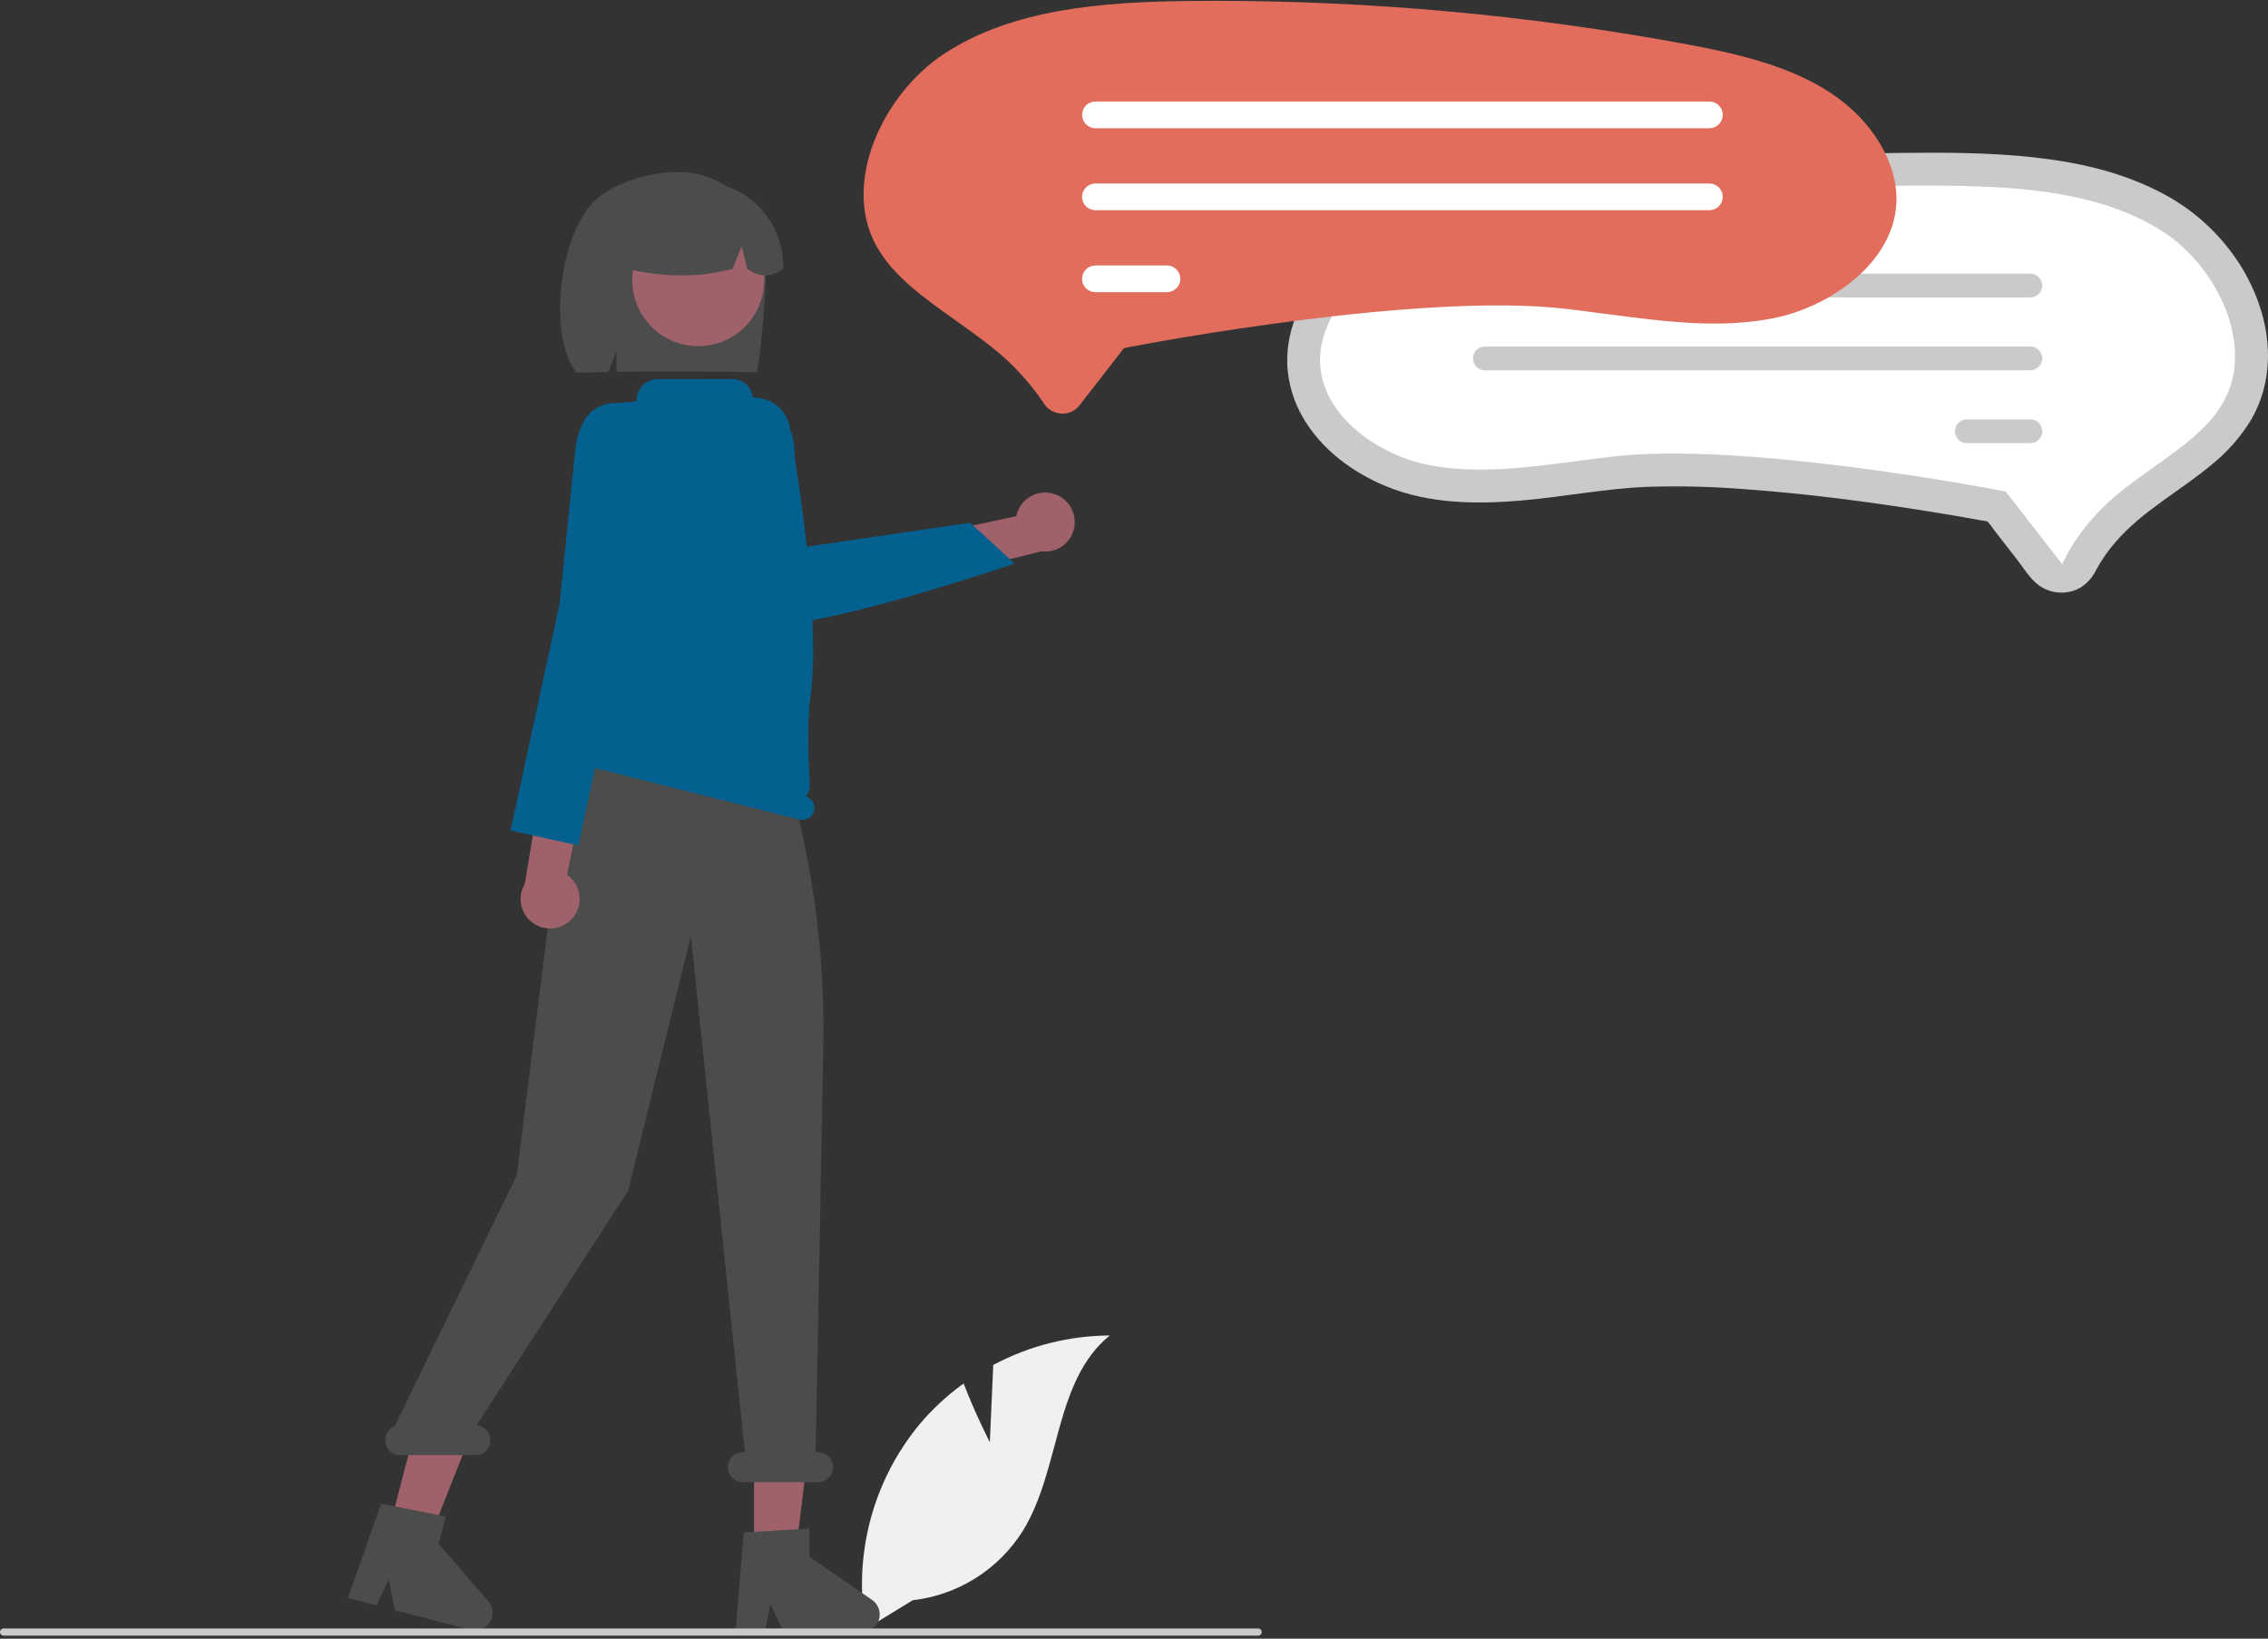 <svg xmlns="http://www.w3.org/2000/svg" fill="none" viewBox="0 0 256 185" height="185" width="256">
<rect x="0" y="0" width="256" height="185" fill="#333333" stroke="none"/>
<g id="Illustrations">
<path fill="#F0F0F0" d="M111.726 162.825L112.114 154.099C116.16 151.936 120.673 150.794 125.26 150.771C118.946 155.933 119.735 165.883 115.455 172.825C114.103 174.98 112.284 176.803 110.132 178.159C107.98 179.515 105.551 180.369 103.024 180.659L97.74 183.894C97.015 179.852 97.175 175.701 98.209 171.727C99.242 167.753 101.125 164.051 103.728 160.875C105.205 159.107 106.899 157.533 108.77 156.189C110.036 159.526 111.726 162.825 111.726 162.825Z" id="Vector"></path>
<path fill="#CACACA" d="M145.312 41.417C145.451 43.401 146.035 45.328 147.022 47.055C149.101 50.706 152.666 53.349 156.506 54.92C161.303 56.883 166.65 56.944 171.741 56.506C176.47 56.099 181.15 55.157 185.896 54.963C189.567 54.846 193.241 54.933 196.901 55.225C204.003 55.73 211.075 56.665 218.102 57.799C220.005 58.102 221.904 58.428 223.799 58.776C223.978 58.792 224.155 58.825 224.328 58.874C224.363 58.889 224.418 58.878 224.449 58.897C224.507 58.934 224.218 58.806 224.393 58.951C224.637 59.206 224.854 59.486 225.042 59.786L227.637 63.125C228.381 64.083 229.072 65.247 230.034 66.002C230.712 66.525 231.53 66.837 232.385 66.897C233.24 66.956 234.093 66.761 234.838 66.336C235.615 65.845 236.235 65.141 236.624 64.307C237.221 63.212 237.933 62.184 238.749 61.241C241.836 57.639 246.127 55.424 249.716 52.393C251.454 50.985 252.938 49.289 254.102 47.379C255.096 45.651 255.713 43.732 255.915 41.749C256.344 37.721 255.108 33.613 253.03 30.187C250.769 26.506 247.52 23.532 243.654 21.605C239.31 19.392 234.504 18.314 229.686 17.777C224.571 17.207 219.396 17.209 214.256 17.266C208.487 17.33 202.729 17.584 196.981 18.027C191.225 18.473 185.492 19.106 179.782 19.927C174.303 20.715 168.757 21.536 163.393 22.93C158.655 24.161 153.93 26.086 150.392 29.573C147.246 32.674 145.058 36.917 145.312 41.417Z" id="Vector_2"></path>
<path fill="white" d="M170.346 25.228C165.231 26.172 159.878 27.327 155.586 30.125C151.341 32.893 148.761 37.245 149.012 41.212C149.379 47.006 155.539 51.339 161.149 52.474C166.523 53.561 172.121 52.825 178.047 52.045C179.358 51.872 180.715 51.694 182.056 51.539C196.645 49.852 224.037 55.047 225.196 55.269L226.4 55.499L232.776 63.704C234.228 60.473 236.751 57.599 239.431 55.458C240.658 54.477 241.938 53.567 243.175 52.687C246.333 50.441 249.316 48.32 250.962 45.406C254.547 39.06 250.311 30.211 244.267 26.238C237.457 21.763 228.483 21.061 219.8 20.968C218.896 20.959 217.991 20.954 217.086 20.954C201.408 20.956 185.764 22.387 170.346 25.228Z" id="Vector_3"></path>
<path fill="#CACACA" d="M166.265 32.241C166.264 32.065 166.299 31.891 166.366 31.729C166.433 31.566 166.532 31.418 166.656 31.294C166.78 31.169 166.928 31.07 167.09 31.003C167.253 30.935 167.427 30.9 167.603 30.9H229.178C229.533 30.9 229.874 31.041 230.125 31.293C230.377 31.544 230.518 31.885 230.518 32.24C230.518 32.595 230.377 32.936 230.125 33.187C229.874 33.438 229.533 33.58 229.178 33.58H167.603C167.248 33.579 166.908 33.438 166.657 33.187C166.406 32.936 166.265 32.596 166.265 32.241Z" id="Vector_4"></path>
<path fill="#CACACA" d="M166.265 40.465C166.264 40.289 166.299 40.114 166.366 39.952C166.433 39.789 166.532 39.642 166.656 39.517C166.78 39.392 166.928 39.294 167.09 39.226C167.253 39.159 167.427 39.124 167.603 39.123H229.181C229.357 39.124 229.531 39.159 229.693 39.226C229.856 39.294 230.004 39.392 230.128 39.517C230.252 39.642 230.351 39.789 230.418 39.952C230.485 40.114 230.519 40.289 230.519 40.465C230.519 40.641 230.484 40.815 230.417 40.977C230.349 41.14 230.25 41.287 230.126 41.412C230.001 41.536 229.853 41.634 229.691 41.702C229.528 41.769 229.354 41.803 229.178 41.803H167.603C167.248 41.803 166.908 41.661 166.657 41.411C166.406 41.16 166.265 40.819 166.265 40.465Z" id="Vector_5"></path>
<path fill="#CACACA" d="M220.664 48.688C220.664 48.512 220.698 48.338 220.765 48.175C220.833 48.013 220.931 47.865 221.055 47.74C221.18 47.616 221.327 47.517 221.49 47.449C221.652 47.382 221.826 47.347 222.002 47.347H229.178C229.533 47.347 229.874 47.488 230.125 47.739C230.377 47.991 230.518 48.331 230.518 48.687C230.518 49.042 230.377 49.383 230.125 49.634C229.874 49.885 229.533 50.026 229.178 50.026H222.002C221.648 50.026 221.307 49.885 221.056 49.634C220.806 49.383 220.664 49.043 220.664 48.688Z" id="Vector_6"></path>
<path fill="#4C4C4C" d="M85.988 25.709C85.347 24.229 84.376 22.917 83.147 21.872C81.919 20.828 80.468 20.08 78.904 19.686C75.433 18.783 70.351 20.159 67.742 22.133C62.969 25.745 61.805 38.153 65.084 42.074C65.736 42.048 67.987 42.029 68.647 42.01L69.581 39.647V41.987C74.733 41.866 80.097 41.941 85.464 42.02C85.945 39.243 87.091 28.379 85.988 25.709Z" id="Vector_7"></path>
<path fill="#9F616A" d="M85.113 175.33H89.813L92.048 157.203L85.112 157.204L85.113 175.33Z" id="Vector_8"></path>
<path fill="#9F616A" d="M43.974 172.408L48.521 173.593L55.257 156.616L48.545 154.867L43.974 172.408Z" id="Vector_9"></path>
<path fill="#E8ADA4" d="M69.872 63.996L68.808 66.765L69.021 69.534L89.861 76.752L88.827 64.635L86.484 61.867L69.872 63.996Z" id="Vector_10"></path>
<path fill="#9F616A" d="M78.812 39.082C82.923 39.082 86.256 35.749 86.256 31.638C86.256 27.527 82.923 24.195 78.812 24.195C74.702 24.195 71.369 27.527 71.369 31.638C71.369 35.749 74.702 39.082 78.812 39.082Z" id="Vector_11"></path>
<path fill="#4C4C4C" d="M83.928 21.946C82.497 21.074 80.859 20.602 79.184 20.58C77.509 20.558 75.859 20.986 74.407 21.82C72.954 22.654 71.752 23.863 70.926 25.32C70.101 26.778 69.682 28.43 69.714 30.105C73.771 31.142 78.095 31.576 82.677 30.355L83.724 27.791L84.342 30.357C85.743 31.343 87.097 31.341 88.401 30.351C88.456 28.681 88.072 27.026 87.287 25.551C86.502 24.076 85.344 22.833 83.928 21.946Z" id="Vector_12"></path>
<path fill="#4C4C4C" d="M83.948 173.012L91.377 172.569V175.752L98.44 180.63C98.788 180.871 99.051 181.217 99.189 181.618C99.328 182.018 99.334 182.453 99.208 182.858C99.082 183.262 98.83 183.616 98.488 183.867C98.147 184.119 97.734 184.254 97.31 184.254H88.465L86.941 181.106L86.346 184.254H83.011L83.948 173.012Z" id="Vector_13"></path>
<path fill="#4C4C4C" d="M43.018 169.763L50.319 171.208L49.516 174.288L55.12 180.79C55.397 181.111 55.564 181.512 55.597 181.935C55.63 182.358 55.526 182.78 55.302 183.14C55.078 183.499 54.745 183.778 54.351 183.935C53.957 184.092 53.523 184.119 53.113 184.012L44.554 181.781L43.873 178.35L42.503 181.247L39.276 180.405L43.018 169.763Z" id="Vector_14"></path>
<path fill="#4C4C4C" d="M44.55 161.008L58.326 132.696L62.65 98.236C59.669 92.698 65.206 81.431 65.206 81.431V76.7L86.656 80.747C91.043 92.713 93.171 105.39 92.93 118.132L92.066 163.94H92.337C92.787 163.94 93.218 164.118 93.537 164.436C93.855 164.755 94.033 165.186 94.033 165.636C94.033 166.086 93.855 166.517 93.537 166.836C93.218 167.154 92.787 167.332 92.337 167.332H83.855C83.405 167.332 82.973 167.154 82.655 166.836C82.337 166.517 82.158 166.086 82.158 165.636C82.158 165.186 82.337 164.755 82.655 164.436C82.973 164.118 83.405 163.94 83.855 163.94H84.073L77.984 105.665L70.904 134.422L53.794 160.9C54.23 160.934 54.637 161.135 54.927 161.463C55.218 161.79 55.371 162.217 55.353 162.655C55.336 163.092 55.149 163.506 54.833 163.808C54.517 164.111 54.096 164.28 53.658 164.279H45.176C44.781 164.279 44.399 164.142 44.095 163.891C43.791 163.639 43.584 163.29 43.51 162.903C43.436 162.515 43.499 162.114 43.689 161.768C43.879 161.422 44.184 161.154 44.55 161.008Z" id="Vector_15"></path>
<path fill="#03608F" d="M63.267 84.332C63.337 84.055 63.493 83.807 63.713 83.625C63.933 83.442 64.205 83.334 64.49 83.315C64.773 80.083 66.641 59.352 66.712 58.744L66.715 58.718L67.256 47.163C67.275 46.743 67.449 46.345 67.743 46.045C68.037 45.746 68.432 45.565 68.851 45.537L71.708 45.351C71.747 45.349 71.784 45.333 71.812 45.305C71.839 45.276 71.854 45.239 71.854 45.2C71.854 44.884 71.916 44.572 72.037 44.28C72.158 43.989 72.335 43.724 72.558 43.501C72.781 43.278 73.046 43.1 73.337 42.98C73.629 42.859 73.941 42.797 74.257 42.797H82.716C83.264 42.797 83.793 42.997 84.203 43.36C84.614 43.722 84.878 44.222 84.947 44.766C84.951 44.803 84.968 44.838 84.996 44.863C85.025 44.888 85.061 44.901 85.099 44.9L85.1 44.9C86.061 44.881 86.997 45.206 87.739 45.818C88.481 46.429 88.979 47.286 89.142 48.234C90.299 54.962 92.617 70.233 91.471 78.723C91.072 81.678 91.253 86.123 91.404 88.596C91.419 88.835 91.387 89.075 91.309 89.301C91.231 89.528 91.109 89.736 90.951 89.916C91.288 90.013 91.575 90.237 91.75 90.542C91.925 90.846 91.975 91.206 91.889 91.547C91.801 91.896 91.578 92.196 91.269 92.38C90.96 92.565 90.591 92.619 90.242 92.531L64.251 85.979C63.902 85.891 63.602 85.668 63.418 85.359C63.233 85.05 63.179 84.68 63.267 84.332Z" id="Vector_16"></path>
<path fill="#CACACA" d="M142.016 184.658H0.404C0.297 184.658 0.194 184.615 0.118 184.539C0.043 184.464 0 184.361 0 184.254C0 184.147 0.043 184.044 0.118 183.968C0.194 183.892 0.297 183.85 0.404 183.85H142.016C142.124 183.85 142.226 183.892 142.302 183.968C142.378 184.044 142.42 184.147 142.42 184.254C142.42 184.361 142.378 184.464 142.302 184.539C142.226 184.615 142.124 184.658 142.016 184.658Z" id="Vector_17"></path>
<path fill="#9F616A" d="M64.465 103.826C64.806 103.483 65.068 103.069 65.232 102.614C65.397 102.158 65.459 101.672 65.415 101.19C65.371 100.708 65.222 100.241 64.978 99.823C64.734 99.405 64.402 99.045 64.004 98.769L69.277 72.581L63.454 74.45L59.234 99.781C58.815 100.48 58.666 101.309 58.817 102.11C58.968 102.911 59.408 103.628 60.053 104.127C60.697 104.626 61.502 104.87 62.316 104.815C63.129 104.759 63.894 104.408 64.465 103.826Z" id="Vector_18"></path>
<path fill="#03608F" d="M72.25 48.418L68.638 45.691C68.638 45.691 65.451 45.465 64.886 51.213C64.322 56.96 63.163 68.16 63.163 68.16L57.635 93.764L65.287 95.443L71.208 67.812L74.76 59.607L72.25 48.418Z" id="Vector_19"></path>
<path fill="#9F616A" d="M119.17 55.832C118.719 55.656 118.235 55.58 117.752 55.612C117.269 55.643 116.799 55.78 116.374 56.012C115.95 56.245 115.581 56.568 115.295 56.958C115.009 57.349 114.812 57.797 114.717 58.272L88.601 63.889L92.638 68.481L117.549 62.242C118.357 62.348 119.176 62.153 119.85 61.695C120.524 61.237 121.007 60.547 121.207 59.757C121.407 58.967 121.31 58.131 120.935 57.407C120.559 56.684 119.931 56.123 119.17 55.832Z" id="Vector_20"></path>
<path fill="#03608F" d="M84.496 70.013C83.661 69.207 83.033 68.211 82.666 67.11L77.897 52.771C77.549 51.724 77.495 50.601 77.74 49.525C77.985 48.449 78.521 47.46 79.289 46.667C80.057 45.874 81.028 45.307 82.096 45.028C83.163 44.748 84.288 44.766 85.346 45.081C86.54 45.438 87.596 46.155 88.367 47.135C89.138 48.115 89.587 49.309 89.653 50.554L90.237 61.838L109.509 59.016L114.518 63.621L114.247 63.713C113.183 64.076 88.825 72.333 84.793 70.222C84.684 70.167 84.584 70.097 84.496 70.013Z" id="Vector_21"></path>
<path fill="#E26D5C" d="M119.932 46.699C119.899 46.699 119.865 46.699 119.831 46.697C119.435 46.683 119.048 46.573 118.704 46.377C118.359 46.181 118.067 45.905 117.852 45.572C116.243 43.167 114.269 41.028 112 39.233C110.627 38.135 109.192 37.114 107.804 36.127C104.224 33.581 100.852 31.184 98.98 27.871C94.899 20.646 99.705 10.584 106.571 6.071C114.271 1.01 124.4 0.216 134.199 0.112C135.218 0.101 136.236 0.096 137.256 0.096C154.911 0.103 172.529 1.714 189.893 4.909C195.667 5.974 201.711 7.279 206.567 10.446C211.395 13.595 214.33 18.552 214.044 23.077C213.626 29.682 206.623 34.618 200.247 35.908C194.17 37.137 187.857 36.306 181.173 35.427C179.697 35.233 178.172 35.032 176.663 34.858C160.266 32.962 129.464 38.804 128.16 39.054L126.868 39.301L121.851 45.757C121.625 46.051 121.335 46.289 121.002 46.453C120.669 46.616 120.303 46.7 119.932 46.699Z" id="Vector_22"></path>
<path fill="white" d="M192.95 14.476H123.646C123.247 14.475 122.864 14.316 122.581 14.034C122.299 13.751 122.141 13.368 122.141 12.968C122.141 12.569 122.299 12.185 122.581 11.903C122.864 11.62 123.247 11.461 123.646 11.46H192.95C193.349 11.461 193.732 11.62 194.015 11.903C194.297 12.185 194.456 12.569 194.456 12.968C194.456 13.368 194.297 13.751 194.015 14.034C193.732 14.316 193.349 14.475 192.95 14.476Z" id="Vector_23"></path>
<path fill="white" d="M192.95 23.732H123.646C123.448 23.732 123.251 23.693 123.068 23.618C122.885 23.542 122.718 23.431 122.578 23.292C122.438 23.152 122.326 22.986 122.25 22.803C122.174 22.62 122.135 22.423 122.135 22.225C122.135 22.027 122.173 21.831 122.249 21.648C122.325 21.465 122.436 21.298 122.576 21.158C122.716 21.018 122.882 20.907 123.065 20.831C123.248 20.755 123.445 20.716 123.643 20.716H192.95C193.349 20.716 193.732 20.875 194.014 21.158C194.297 21.441 194.455 21.824 194.455 22.224C194.455 22.623 194.297 23.006 194.014 23.289C193.732 23.572 193.349 23.731 192.95 23.732Z" id="Vector_24"></path>
<path fill="white" d="M131.722 32.987H123.646C123.246 32.987 122.862 32.828 122.579 32.546C122.297 32.263 122.138 31.879 122.138 31.479C122.138 31.079 122.297 30.696 122.579 30.413C122.862 30.13 123.246 29.971 123.646 29.971H131.722C132.122 29.971 132.505 30.13 132.788 30.413C133.071 30.696 133.23 31.079 133.23 31.479C133.23 31.879 133.071 32.263 132.788 32.546C132.505 32.828 132.122 32.987 131.722 32.987Z" id="Vector_25"></path>
</g>
<defs>
<clipPath id="clip0_3171_122683">
<rect transform="translate(0 0.096)" fill="white" height="184.562" width="256"></rect>
</clipPath>
</defs>
</svg>
